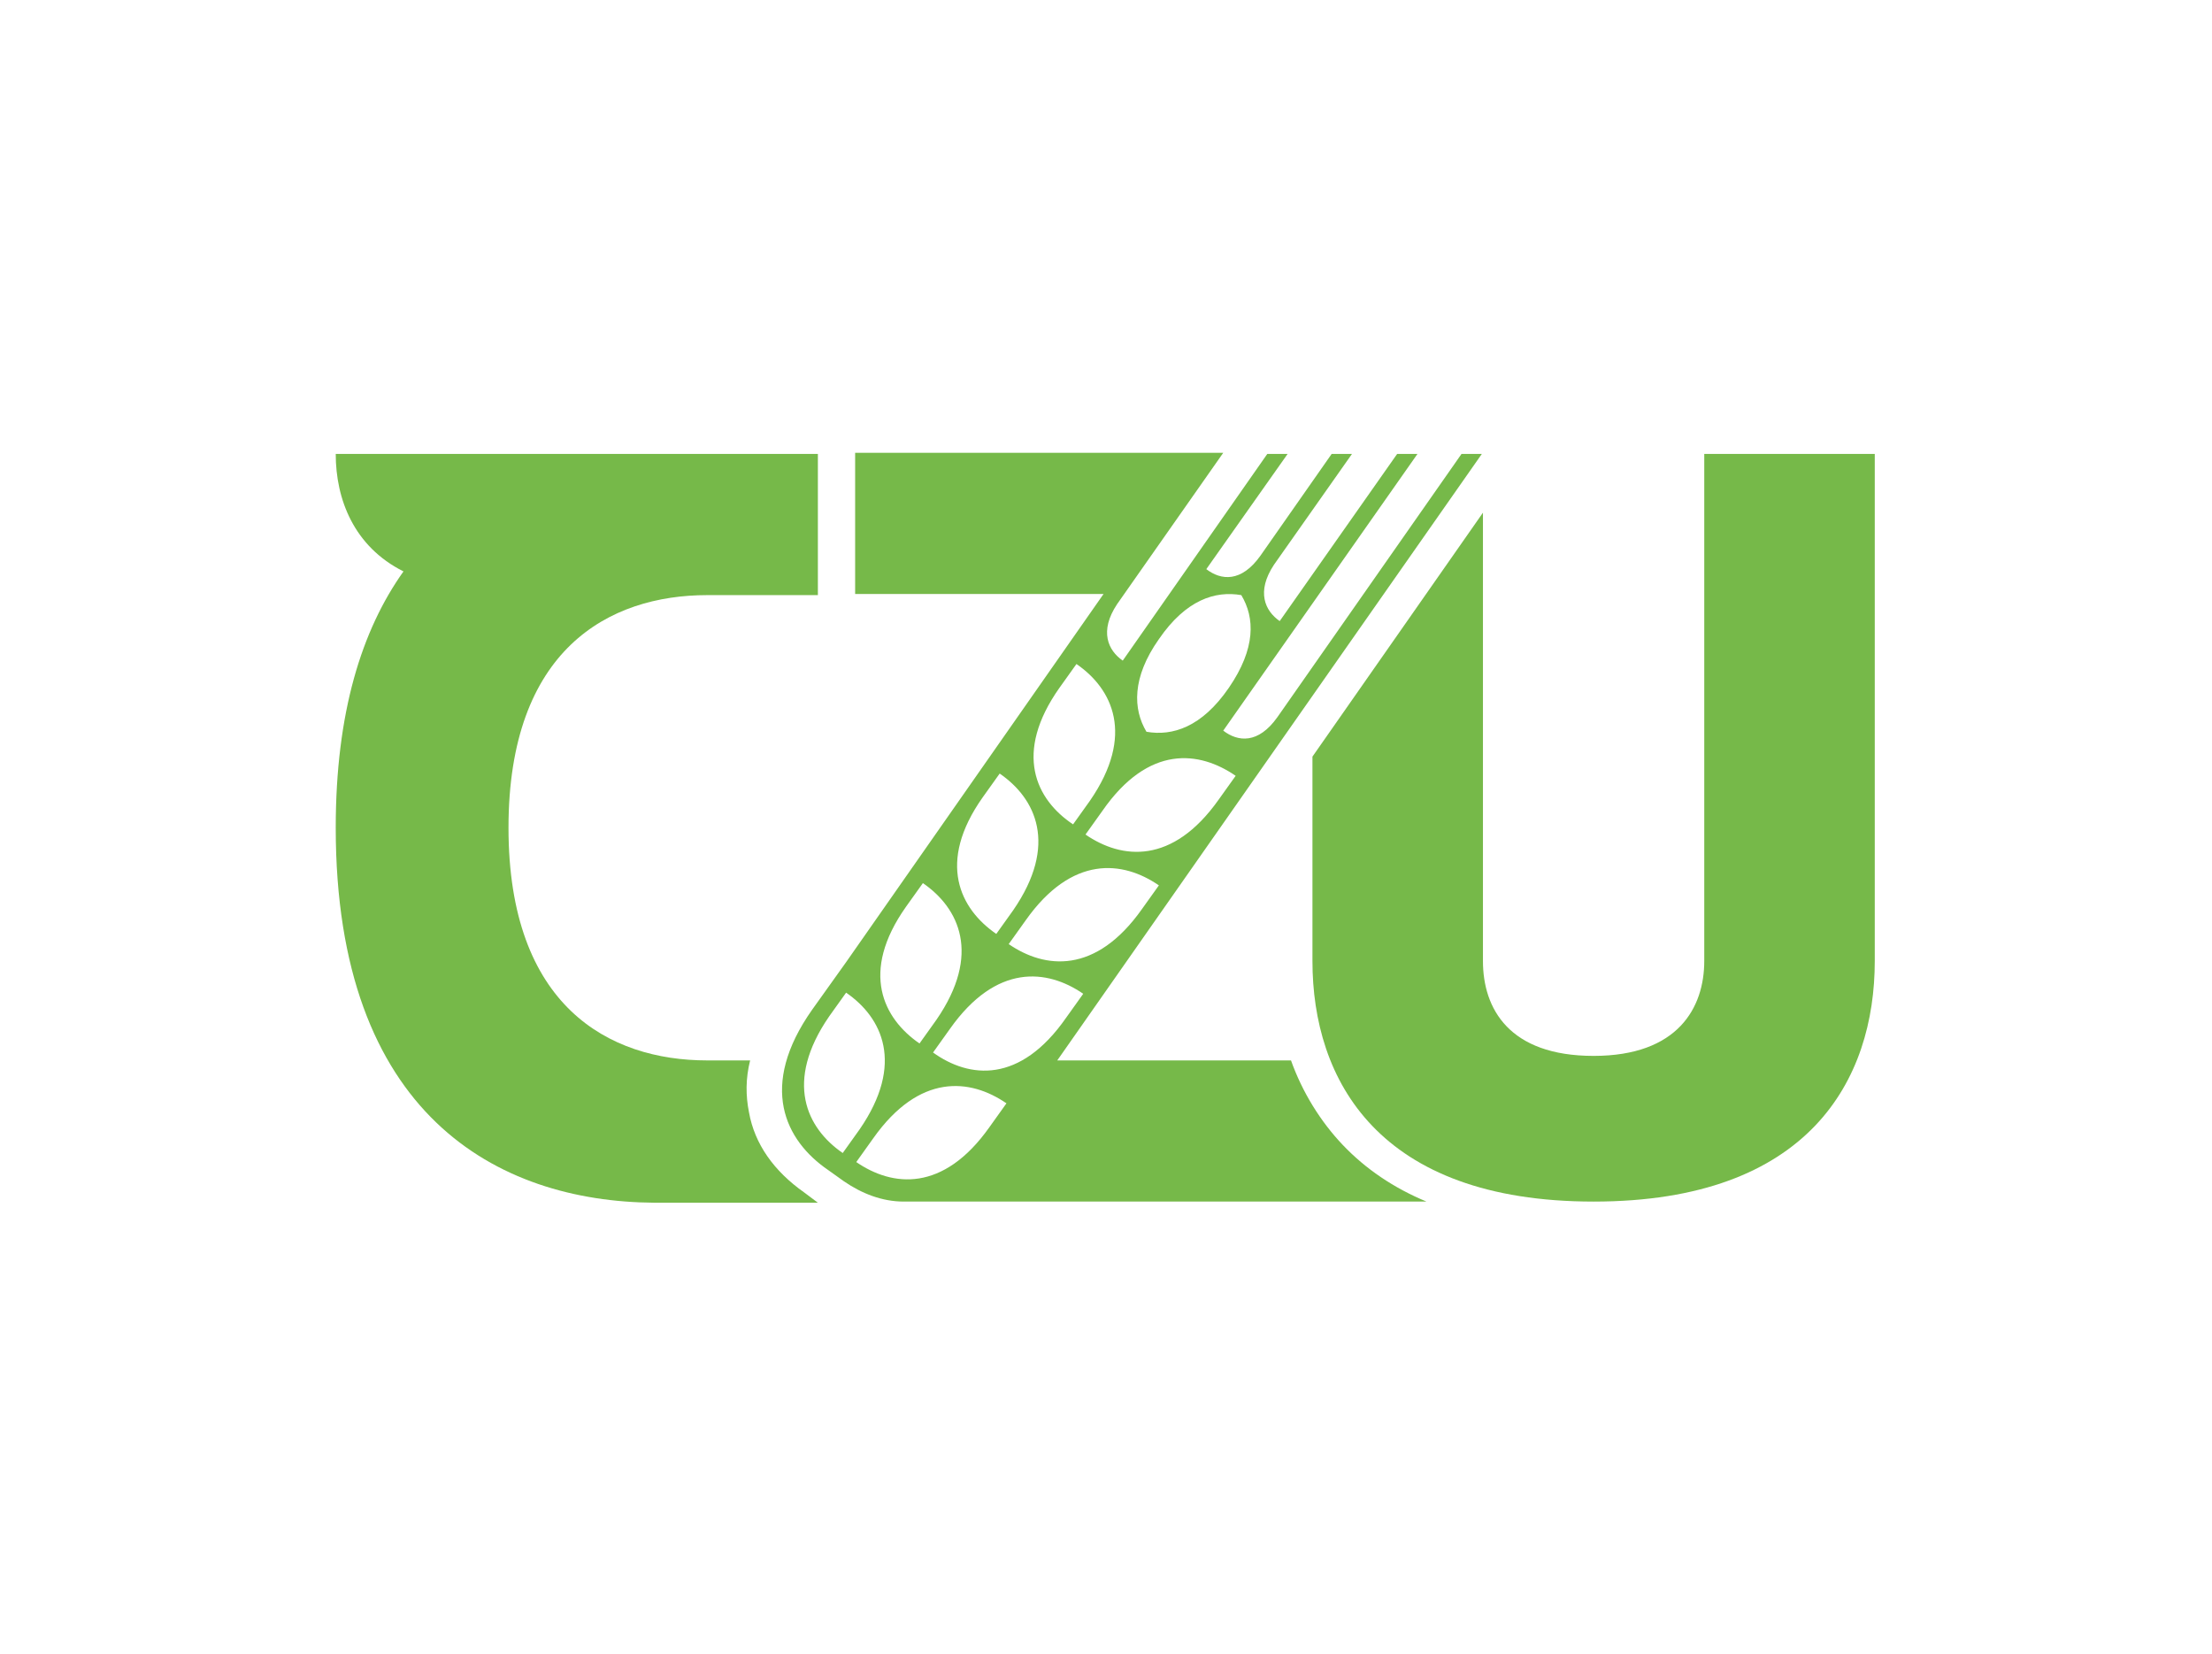 <?xml version="1.0" encoding="UTF-8"?>
<!-- Creator: CorelDRAW 2021 (64-Bit) -->
<svg xmlns="http://www.w3.org/2000/svg" xmlns:xlink="http://www.w3.org/1999/xlink" xmlns:xodm="http://www.corel.com/coreldraw/odm/2003" xml:space="preserve" width="210mm" height="157mm" version="1.1" style="shape-rendering:geometricPrecision; text-rendering:geometricPrecision; image-rendering:optimizeQuality; fill-rule:evenodd; clip-rule:evenodd" viewBox="0 0 21000 15700">
 <defs>
  <style type="text/css">
   <![CDATA[
    .fil0 {fill:#76B949;fill-rule:nonzero}
   ]]>
  </style>
 </defs>
 <g id="Vrstva_x0020_1">
  <g id="_1963260849328">
   <g>
    <path class="fil0" d="M16179.69 4308.84l0 4813.17c0,439.51 -246.55,900.45 -1050.54,900.45 -803.97,0 -1050.53,-450.22 -1050.53,-900.45l0.01 -4255.74 -1618.68 2315.46 0 1940.28c0,1125.57 621.74,2283.3 2669.21,2283.3 2047.48,0 2669.22,-1157.73 2669.22,-2283.3l0 -4813.17 -1618.69 0z"></path>
    <path class="fil0" d="M7764.7 4308.84l0 1339.97 -1050.54 0c-932.62,0 -1886.68,514.54 -1886.68,2208.27 0,1693.71 954.06,2208.27 1886.68,2208.27l407.35 0c-42.89,171.51 -42.89,332.31 -10.72,493.11 53.6,300.14 235.83,557.42 525.26,761.1l128.63 96.48 -1554.35 -0.01c-1490.04,-10.72 -3022.96,-836.14 -3022.96,-3558.95 0,-1093.42 246.55,-1875.96 643.19,-2433.39 -471.66,-235.83 -643.19,-686.06 -643.19,-1114.85l4577.33 0z"></path>
    <g>
     <path class="fil0" d="M8858.11 9990.3l160.8 -225.11c439.51,-621.75 921.9,-568.15 1264.93,-332.32l-160.79 225.12c-439.53,632.47 -921.91,578.87 -1264.94,332.31l0 0zm535.98 707.51c-439.51,621.74 -921.9,568.14 -1264.93,332.31l160.8 -225.12c439.51,-621.74 921.9,-568.14 1264.93,-332.31l-160.8 225.12zm-1393.56 246.55c-343.03,-235.84 -557.43,-675.35 -128.64,-1297.09l160.8 -225.11c343.03,235.83 557.43,675.34 128.63,1297.08l-160.79 225.12zm600.3 -2336.91l160.8 -225.11c343.03,235.83 557.43,675.34 128.64,1297.08l-160.8 225.12c-343.03,-235.83 -568.15,-675.33 -128.64,-1297.09l0 0zm728.95 -1039.8l160.79 -225.12c343.03,235.83 557.43,675.34 128.64,1297.09l-160.8 225.11c-343.03,-235.83 -568.14,-675.34 -128.63,-1297.08l0 0zm728.94 -1039.82l160.79 -225.12c343.03,235.83 557.43,675.35 128.64,1297.09l-160.8 225.11c-353.75,-235.83 -568.14,-675.34 -128.63,-1297.08l0 0zm1672.28 836.14l-160.8 225.11c-439.51,621.74 -921.9,568.14 -1264.93,332.31l160.79 -225.11c439.51,-632.46 921.91,-568.14 1264.94,-332.31l0 0zm-728.95 -1297.09c257.28,-375.19 536,-460.94 782.54,-418.07 128.64,214.39 139.37,503.82 -117.91,879.02 -257.28,375.19 -535.99,460.94 -782.54,418.07 -128.63,-214.39 -139.35,-514.55 117.91,-879.02l0 0zm-160.79 2562.02c-439.51,621.74 -921.91,568.14 -1264.94,332.31l160.8 -225.11c439.51,-621.75 921.91,-568.15 1264.93,-332.31l-160.79 225.11zm1908.12 2240.42c-214.4,-225.11 -385.91,-503.83 -493.11,-803.97l-2218.99 0 4030.63 -5756.51 -192.96 0 -1747.31 2497.7c-182.24,257.28 -375.2,235.83 -514.55,128.63l1843.8 -2626.33 -192.97 0 -1114.85 1586.53c-139.36,-96.48 -225.11,-278.72 -53.6,-535.99l739.66 -1050.54 -192.95 0 -675.34 964.77c-182.23,257.28 -375.19,235.83 -514.55,128.64l771.83 -1093.42 -192.96 0.01 -1372.13 1961.71c-139.37,-96.48 -225.12,-278.71 -53.6,-535.99l1007.65 -1436.45 -192.95 0.01 -2765.7 0 0 0 -535.99 0 0 1339.97 2358.35 0 -2444.1 3494.64 -321.59 450.22c-514.55,728.95 -257.28,1243.49 150.08,1522.2l150.08 107.2c171.51,117.92 364.47,192.95 568.14,192.95l4963.24 0c-310.88,-128.63 -578.86,-310.86 -793.26,-535.98z"></path>
    </g>
   </g>
  </g>
 </g>
</svg>

